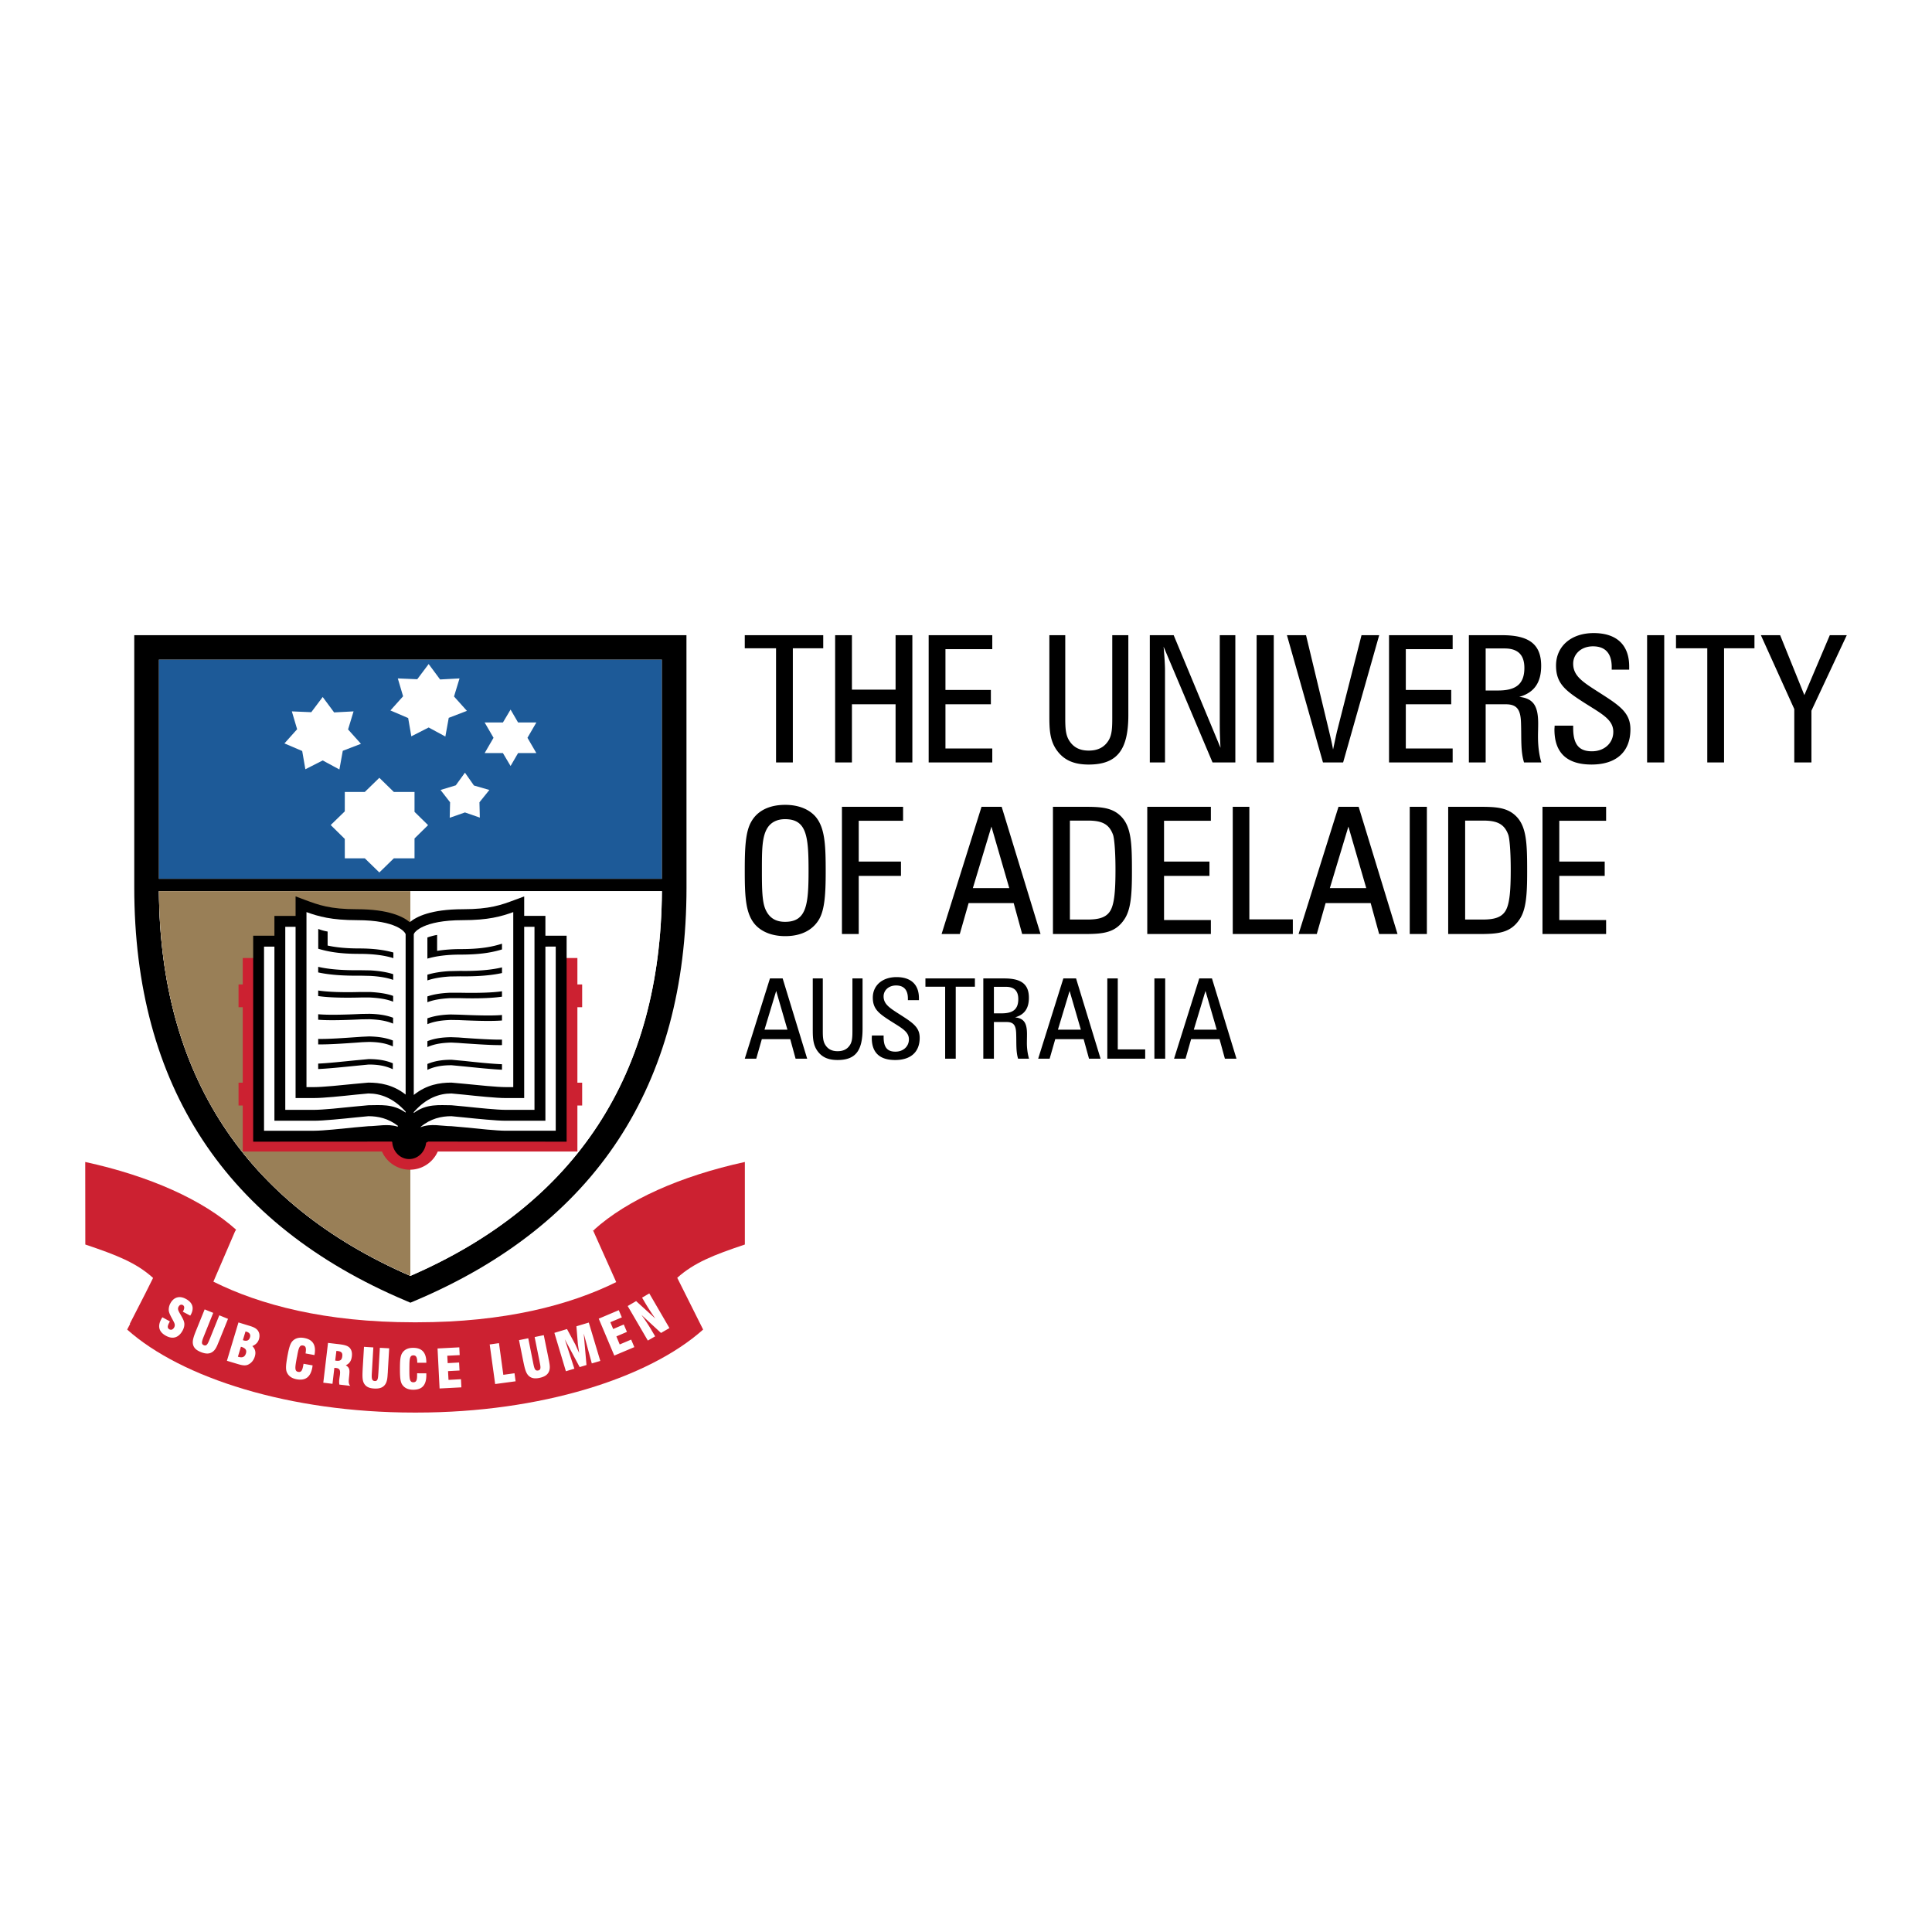 <?xml version="1.0" encoding="UTF-8"?> <svg xmlns="http://www.w3.org/2000/svg" width="2500" height="2500" viewBox="0 0 192.756 192.756"><g fill-rule="evenodd" clip-rule="evenodd"><path fill="#fff" d="M0 0h192.756v192.756H0V0z"></path><path d="M66.037 65.812l.005 21.87H15.85v-21.87h50.187z" fill="#1d5a98"></path><path fill="#fff" d="M48.353 72.082l1.822.001.764-1.288.75 1.288 1.823-.001-.887 1.527.887 1.527-1.823-.001-.75 1.288-.764-1.288-1.822.001.887-1.527-.887-1.527zM32.196 69.541l1.139 1.536 1.94-.102-.548 1.802 1.286 1.434-1.813.696-.338 1.864-1.666-.901-1.729.88-.316-1.822-1.772-.758 1.266-1.413-.527-1.782 1.939.082 1.139-1.516zM42.768 66.253l1.139 1.537 1.94-.103-.549 1.803 1.287 1.433-1.814.697-.337 1.863-1.666-.901-1.729.881-.316-1.823-1.771-.758 1.265-1.413-.527-1.782 1.939.082 1.139-1.516zM46.388 77.09l.898 1.281 1.538.444-.989 1.228.037 1.53-1.484-.516-1.52.533.037-1.547-.952-1.228 1.52-.462.915-1.263zM42.709 82.324l-1.352-1.328v-1.982h-2.063l-1.447-1.412-1.451 1.412h-1.994l-.003 1.936-1.405 1.364 1.405 1.384.003 1.936h1.994l1.451 1.412 1.447-1.412h2.063v-1.981l1.352-1.329z"></path><path d="M68.488 63.371H13.395v25.158c0 19.764 9.112 33.639 27.078 41.238l.473.203.479-.203c17.961-7.604 27.068-21.477 27.068-41.238l-.005-25.158zm-2.451 2.441l.005 21.87H15.85v-21.87h50.187zm-25.091 61.483c-16.525-7.176-24.973-20.088-25.09-38.388h50.183c-.116 18.3-8.56 31.206-25.093 38.388z"></path><path d="M40.946 127.295c-16.525-7.176-24.973-20.088-25.09-38.388h50.183c-.116 18.3-8.56 31.206-25.093 38.388z" fill="#fff"></path><path d="M15.856 88.907c.117 18.3 8.563 31.205 25.085 38.382V88.907H15.856z" fill="#997f57"></path><path d="M74.314 115.93c-6.437 1.406-11.732 3.785-15.034 6.754l.042.078-.167-.039 2.326 5.193c-4.632 2.293-11.138 4.01-19.902 4.01h-.296c-8.816 0-15.35-1.736-19.993-4.055l2.15-4.992.112-.195c-3.311-2.969-8.595-5.348-15.048-6.754l.008 8.236c3.079 1.037 5.07 1.801 6.76 3.334l-.769 1.541-1.557 3.041.041-.004-.3.572c5.409 4.836 16.24 8.281 28.596 8.281h.296c12.35 0 23.167-3.445 28.572-8.281l-2.583-5.164c1.69-1.52 3.68-2.293 6.746-3.32v-8.236z" fill="#cc2131"></path><path d="M16.948 131.834c-.019.041-.04.072-.054.105-.196.363-.219.566.011.693.174.092.351.018.467-.186.156-.291.004-.479-.16-.803-.196-.361-.342-.633-.373-.877a1.329 1.329 0 0 1 .164-.738c.335-.617.918-.779 1.535-.439.684.363.854.918.507 1.564-.018.037-.049.072-.063.109l-.746-.396a.106.106 0 0 1 .031-.041c.162-.311.148-.52-.034-.621-.145-.08-.312-.025-.417.164-.139.26.016.467.22.83.178.318.334.576.357.857.014.211-.039.447-.173.693-.385.709-.971.896-1.649.531-.713-.381-.871-.947-.485-1.66.033-.066.075-.131.119-.191l.743.406zM21.274 130.986l-.934 2.324c-.202.508-.298.783-.004.9.287.115.394-.137.589-.609a.202.202 0 0 1 .02-.049l.934-2.324.87.354-.84 2.082c-.043.102-.078.191-.119.285-.149.375-.283.686-.526.881-.319.266-.709.275-1.225.066-.488-.195-.743-.449-.798-.854-.046-.357.12-.797.369-1.408l.808-1.996.856.348zM23.737 135.357l.297-.988c.02.004.042.006.065.014.395.127.537.318.437.646-.105.346-.344.461-.724.35a.285.285 0 0 1-.075-.022zm-1.097.409l1.06.318c.468.141.808.213 1.124.029.273-.148.494-.42.598-.771.131-.42.041-.77-.249-1.041.36-.158.558-.365.664-.693.107-.369.048-.691-.174-.934-.21-.223-.506-.318-.912-.439l-.959-.295-1.152 3.826zm1.591-2.063l.263-.863c.031.006.061.018.093.021.315.092.436.299.354.564-.097.312-.305.402-.653.303-.018-.009-.03-.021-.057-.025zM31.19 136.225c-.008.074-.024.133-.029.203-.177.953-.67 1.338-1.549 1.186-.513-.094-.833-.326-.999-.715-.137-.334-.069-.844.063-1.59.14-.742.254-1.24.504-1.504.283-.301.682-.404 1.178-.312.857.158 1.202.715 1.022 1.664l-.002.039-.894-.164c.086-.51.037-.744-.247-.789-.375-.074-.457.297-.611 1.17-.015.02-.016.051-.017.064-.167.922-.245 1.33.143 1.395.304.057.411-.141.501-.629a2.63 2.63 0 0 1 .034-.178l.903.16zM33.443 135.746l.119-.971c.042.012.081.006.114.014.382.041.516.184.472.529-.042.367-.207.488-.586.443-.034-.005-.076-.013-.119-.015zm-1.188 2.205l.917.113.187-1.594.188.016c.353.047.422.236.368.689-.015.107-.039.234-.059.406a1.83 1.83 0 0 0 .003.559l1.091.127c-.228-.229-.151-.57-.104-1.082.039-.463.065-.727-.351-.971.368-.158.555-.441.61-.896.042-.365-.029-.654-.237-.865-.22-.215-.565-.283-1.093-.348l-1.049-.123-.471 3.969zM37.248 134.432l-.146 2.496c-.033.553-.038.834.29.859.302.02.322-.256.355-.766.004-.016.004-.039.005-.057l.146-2.492.931.049-.132 2.248a2.672 2.672 0 0 1-.019.301c-.021.408-.055.742-.217 1.006-.216.357-.585.492-1.145.457-.523-.031-.837-.195-1.023-.557-.16-.332-.138-.799-.105-1.453l.128-2.15.932.059zM42.532 137.014c.003.072.003.139.003.203-.003.967-.416 1.438-1.305 1.438-.518-.002-.882-.174-1.11-.525-.195-.299-.218-.816-.218-1.568 0-.756.029-1.27.229-1.574.225-.348.592-.52 1.099-.514.873 0 1.308.488 1.305 1.453v.037l-.905-.002c-.005-.514-.094-.738-.386-.738-.384 0-.391.381-.401 1.26v.08c-.001.928-.003 1.344.391 1.346.312 0 .38-.221.381-.715v-.182l.917.001zM43.654 134.537l2.171-.113.037.775-1.237.063.04.738 1.139-.064.043.8-1.146.061.046.875 1.244-.068.04.812-2.174.113-.203-3.992zM49.402 138.086l-.545-3.949.927-.131.433 3.16 1.115-.156.11.802-2.04.274zM52.703 133.52l.491 2.455c.113.543.174.822.499.758.301-.061.252-.336.149-.832 0-.021-.005-.039-.008-.055l-.493-2.449.912-.189.45 2.207c.016.1.037.199.058.295.077.402.136.723.045 1.027-.124.402-.439.621-.992.738-.507.102-.862.025-1.128-.275-.242-.279-.344-.734-.479-1.383l-.425-2.111.921-.186zM55.311 132.979l1.26-.379.826 1.535c.026.051.152.342.388.854-.083-.566-.133-.885-.135-.949l-.142-1.717 1.236-.371 1.147 3.828-.847.248-.805-2.982.274 3.143-.68.205-1.485-2.777.957 2.936-.846.256-1.148-3.83zM59.735 131.564l2-.847.306.719-1.149.482.285.676 1.057-.449.315.738-1.053.451.332.803 1.142-.485.318.75-2 .844-1.553-3.682zM62.625 130.303l.841-.492 1.91 1.736a26.504 26.504 0 0 1-.998-1.539l-.317-.541.718-.424 2.011 3.457-.842.488-1.955-1.805a17.27 17.27 0 0 1 1.028 1.561l.344.584-.731.42-2.009-3.445z" fill="#fff"></path><path d="M58.082 100.49v-2.271h-.475v-2.636H24.218v2.636h-.42v2.271h.42v7.533h-.42v2.275h.42v4.588h13.89a3.043 3.043 0 0 0 5.569 0h13.93v-4.588h.475v-2.275h-.475v-7.533h.475z" fill="#cc2131"></path><path d="M55.993 93.357h-1.578v-1.978h-2.116v-1.943l-.967.359c-1.324.492-2.464.919-5.152.919-3.19 0-4.639.745-5.299 1.292-.645-.547-2.088-1.292-5.271-1.292-2.687 0-3.829-.429-5.151-.919l-.968-.362v1.947h-2.112v1.978H25.26v20.547l13.811-.008c.011.008.029.02.061.035.05.947.775 1.709 1.691 1.709.881 0 1.598-.717 1.691-1.633.068-.037.137-.072.213-.111l13.805.008V93.357h-.539z"></path><path d="M40.47 110.908l-.011-.012c-1.208-1.344-2.494-1.801-3.706-1.801l-1.264.119c-1.36.146-3.232.338-4.131.338H29.49V92.466h-1.028v18.263h2.896c.844 0 2.754-.197 4.024-.33l1.372-.129c1.152 0 2.449-.176 3.716.734v-.096zM52.298 92.466v17.087h-1.86c-.905 0-2.77-.191-4.141-.338l-1.26-.119c-1.213 0-2.505.457-3.7 1.801l-.054.059v.088c1.265-.953 2.593-.773 3.754-.773l1.372.129c1.269.133 3.185.33 4.029.33h2.888V92.467l-1.028-.001z" fill="#fff"></path><path d="M36.754 108.012l-1.372.125c-1.27.129-3.18.324-4.024.324h-.781V91c1.204.436 2.504.805 5.033.805 4.032 0 4.773 1.24 4.781 1.258l.079.127v16.015c-1.267-.992-2.566-1.193-3.716-1.193zM51.208 108.461h-.771c-.844 0-2.76-.195-4.029-.324l-1.372-.125c-1.158 0-2.486.207-3.754 1.232V93.202l.076-.136c.009-.012.78-1.261 4.821-1.261 2.526 0 3.828-.369 5.029-.805v17.461z" fill="#fff"></path><path d="M35.917 96.799c-1.726.021-3.124-.094-4.172-.338v.557c1.073.236 2.471.348 4.177.324l1.012.023c.954.053 1.707.189 2.296.398v-.568c-.608-.199-1.35-.322-2.266-.379l-1.047-.017zM35.97 98.971c-1.826.055-3.304-.006-4.225-.148v.553c1.209.18 2.935.18 4.245.145 0-.002.908 0 .908 0 1.006.051 1.73.18 2.326.418v-.578c-.611-.219-1.343-.334-2.306-.389h-.948v-.001zM36.033 101.162c-1.462.068-3.226.125-4.288.029v.547c1.106.094 2.853.031 4.307-.037l.8-.012c.74.031 1.588.105 2.367.439v-.586c-.792-.301-1.613-.373-2.35-.393l-.836.013zM36.082 103.439l-.472.033c-1.23.084-2.877.207-3.864.18v.547c1.027.021 2.671-.096 3.898-.182l.482-.037.69-.027c.776.012 1.604.09 2.381.451l.004-.592c-.805-.318-1.639-.389-2.38-.408l-.739.035zM36.777 105.666l-1.344.125c-1.113.111-2.731.287-3.688.324v.543c.978-.041 2.612-.209 3.74-.322l1.292-.127c.726 0 1.578.066 2.412.469l.004-.594c-.872-.363-1.733-.418-2.416-.418zM35.852 94.627c-1.419 0-2.402-.122-3.166-.289V92.94a4.606 4.606 0 0 1-.935-.26v1.975c.917.277 2.081.513 4.1.513 1.366 0 2.503.142 3.396.427v-.563c-.915-.262-2.045-.405-3.395-.405zM45.967 95.241c2.033 0 3.199-.238 4.116-.515v-.573c-.898.287-2.041.538-4.116.538-.878 0-1.657.067-2.356.175v-1.588c-.2.032-.366.072-.534.119a4.677 4.677 0 0 0-.436.137v2.108c.882-.262 1.992-.401 3.326-.401zM45.912 96.867l-1.052.023c-.882.045-1.613.174-2.218.355v.572c.592-.205 1.322-.334 2.25-.393l1.013-.016c1.701.025 3.104-.088 4.179-.328v-.564c-1.05.255-2.449.379-4.172.351zM45.856 99.045h-.952c-.934.039-1.658.162-2.263.369v.578c.596-.229 1.309-.357 2.295-.408h.907c1.303.041 3.034.035 4.24-.146v-.539c-.923.14-2.403.185-4.227.146zM45.8 101.234l-.85-.02c-.717.023-1.533.105-2.309.385v.584c.762-.32 1.602-.396 2.337-.422l.795.012c1.453.066 3.197.131 4.31.041v-.547c-1.068.094-2.822.028-4.283-.033zM46.222 103.545l-.479-.037-.744-.027c-.727.012-1.552.076-2.358.398v.588c.793-.355 1.64-.428 2.376-.449l.684.033.479.037c1.242.08 2.883.203 3.903.182v-.545c-.989.017-2.62-.09-3.861-.18zM46.393 105.857l-1.34-.125c-.688 0-1.543.057-2.412.42v.588c.836-.398 1.692-.461 2.412-.461l1.277.121c1.134.115 2.767.287 3.753.326v-.549c-.96-.031-2.581-.198-3.69-.32z"></path><path d="M36.754 111.363l-1.264.123c-1.36.141-3.232.33-4.131.33h-3.98V94.443h-1.036v18.371h5.016c.844 0 2.754-.201 4.024-.332l1.372-.121c.899 0 1.916-.27 2.919.047l.031-.08c-.978-.754-1.992-.965-2.951-.965zM54.415 94.443v17.373h-3.977c-.905 0-2.77-.189-4.141-.33l-1.26-.123c-1.006 0-2.064.229-3.073 1.07l.005.025c1.049-.4 2.114-.098 3.067-.098l1.372.121c1.269.131 3.185.332 4.029.332h5.009V94.442l-1.031.001z" fill="#fff"></path><path d="M79.375 105.623h1.156l-2.445-8.004h-1.268l-2.512 8.004h1.145l.556-1.945h2.835l.533 1.945zm-3.102-2.891l1.167-3.867 1.123 3.867h-2.29zM82.091 97.619H81.09v5.07c0 .844.022 1.545.467 2.166.456.635 1.089.902 2.012.902 1.834 0 2.489-.979 2.489-3.125v-5.014h-1.011V102.8c0 .6-.011 1.066-.222 1.422-.267.445-.678.656-1.256.656s-.979-.211-1.245-.656c-.223-.367-.233-.834-.233-1.434V97.619zM86.989 103.311c0 .09-.011.168-.011.246 0 1.467.789 2.201 2.334 2.201 1.567 0 2.446-.812 2.446-2.213 0-.934-.534-1.391-1.556-2.057-1.278-.834-2.045-1.201-2.045-2.078 0-.602.5-1.09 1.245-1.09.778 0 1.179.445 1.179 1.301v.166h1.101v-.199c0-1.355-.79-2.102-2.234-2.102-1.435 0-2.368.846-2.368 2.045 0 1.146.611 1.59 1.79 2.346 1.123.711 1.812 1.057 1.812 1.824 0 .699-.556 1.223-1.345 1.223-.834 0-1.178-.457-1.178-1.469v-.145h-1.17v.001zM94.298 105.623h1.056v-7.18h1.912v-.824H92.33v.824h1.968v7.18zM100.207 97.619h-2.102v8.004h1.057v-3.656h1.268c.711 0 .934.344.955 1.178.033.934-.033 1.756.189 2.479h1.09a5.792 5.792 0 0 1-.211-1.633c0-.234.01-.502.01-.812 0-1.078-.277-1.578-1.189-1.678.945-.268 1.379-.9 1.379-1.957-.001-1.356-.768-1.925-2.446-1.925zm-1.045 3.481v-2.646h1.189c.834 0 1.244.4 1.244 1.223 0 1.023-.533 1.424-1.656 1.424h-.777v-.001zM108.65 105.623h1.154l-2.445-8.004h-1.268l-2.512 8.004h1.145l.557-1.945h2.834l.535 1.945zm-3.101-2.891l1.166-3.867 1.123 3.867h-2.289zM110.477 105.623h3.779v-.922h-2.735v-7.082h-1.044v8.004zM115.174 105.623h1.078v-8.004h-1.078v8.004zM122.207 105.623h1.156l-2.445-8.004h-1.268l-2.514 8.004h1.146l.555-1.945h2.836l.534 1.945zm-3.102-2.891l1.166-3.867 1.123 3.867h-2.289zM80.67 86.841c0 3.42-.194 5.13-2.345 5.13-.952 0-1.587-.406-1.957-1.252-.335-.775-.353-2.062-.353-3.878 0-2.027 0-3.403.582-4.284.353-.529.952-.829 1.728-.829 2.152.001 2.345 1.693 2.345 5.113zm1.71.141c0-2.68-.07-4.425-1.04-5.536-.652-.723-1.692-1.146-2.997-1.146-1.587 0-2.768.582-3.385 1.675-.582 1.005-.653 2.592-.653 4.866 0 2.592.071 4.319 1.041 5.412.652.723 1.692 1.146 2.997 1.146 1.587 0 2.75-.6 3.385-1.693.547-.951.652-2.502.652-4.724zM84.001 93.188h1.675v-5.8h4.214v-1.429h-4.214v-4.072h4.425v-1.392h-6.1v12.693zM101.982 93.188h1.834l-3.879-12.693h-2.01l-3.985 12.693h1.816l.881-3.085h4.497l.846 3.085zm-4.92-4.584l1.852-6.136 1.781 6.136h-3.633zM106.744 91.742V81.87h1.781c1.357 0 2.115.3 2.521 1.41.105.265.246 1.446.246 3.473 0 2.081-.105 3.42-.512 4.108-.387.652-1.092.881-2.256.881h-1.78zm-1.691 1.446h3.049c1.904 0 3.156-.088 4.072-1.463.67-.987.76-2.539.76-4.743 0-2.785-.035-4.548-1.164-5.606-.898-.846-2.045-.881-3.668-.881h-3.049v12.693zM114.463 93.188h6.346v-1.393h-4.672v-4.407h4.531v-1.429h-4.531v-4.072h4.672v-1.392h-6.346v12.693zM122.992 93.188h5.994v-1.463h-4.338v-11.23h-1.656v12.693zM137.598 93.188h1.834l-3.879-12.693h-2.01l-3.984 12.693h1.816l.881-3.085h4.496l.846 3.085zm-4.918-4.584l1.85-6.136 1.781 6.136h-3.631zM140.65 93.188h1.709V80.495h-1.709v12.693zM146.178 91.742V81.87h1.781c1.357 0 2.115.3 2.521 1.41.105.265.246 1.446.246 3.473 0 2.081-.105 3.42-.512 4.108-.389.652-1.094.881-2.256.881h-1.78zm-1.692 1.446h3.049c1.904 0 3.156-.088 4.072-1.463.67-.987.758-2.539.758-4.743 0-2.785-.035-4.548-1.162-5.606-.9-.846-2.047-.881-3.668-.881h-3.049v12.693zM153.895 93.188h6.347v-1.393h-4.672v-4.407h4.532v-1.429h-4.532v-4.072h4.672v-1.392h-6.347v12.693zM77.426 76.068h1.676v-11.39h3.032v-1.304h-7.828v1.304h3.12v11.39zM83.322 76.068h1.675v-5.801h4.355v5.801h1.674V63.374h-1.674v5.43h-4.355v-5.43h-1.675v12.694zM92.653 76.068H99v-1.394h-4.672v-4.407h4.531v-1.428h-4.531v-4.072H99v-1.393h-6.347v12.694zM106.283 63.374h-1.588v8.039c0 1.34.035 2.451.74 3.438.723 1.005 1.729 1.428 3.191 1.428 2.908 0 3.949-1.551 3.949-4.954v-7.951h-1.604v8.216c0 .952-.018 1.692-.354 2.257-.424.705-1.076 1.04-1.992 1.04s-1.551-.335-1.975-1.04c-.352-.582-.369-1.322-.369-2.274v-8.199h.002zM121.77 74.604l-4.672-11.23h-2.381v12.694h1.516v-9.15c0-.582-.053-1.393-.141-2.397l4.883 11.548h2.275V63.374h-1.553v8.903c0 .635.02 1.41.073 2.327zM125.373 76.068h1.711V63.374h-1.711v12.694zM131.994 76.068h2.01l3.598-12.694h-1.764l-2.416 9.485c-.105.405-.229 1.04-.422 1.922-.105-.617-.266-1.27-.424-1.939l-2.273-9.468h-1.904l3.595 12.694zM138.584 76.068h6.348v-1.394h-4.674v-4.407h4.531v-1.428h-4.531v-4.072h4.674v-1.393h-6.348v12.694zM149.881 63.374h-3.332v12.694h1.676v-5.801h2.01c1.129 0 1.48.547 1.516 1.869.053 1.48-.053 2.785.301 3.932h1.727c-.229-.794-.334-1.64-.334-2.592 0-.37.018-.793.018-1.287 0-1.71-.441-2.504-1.887-2.662 1.498-.423 2.186-1.428 2.186-3.103-.002-2.151-1.217-3.05-3.881-3.05zm-1.656 5.518v-4.196h1.887c1.322 0 1.975.635 1.975 1.939 0 1.622-.846 2.257-2.627 2.257h-1.235zM155.105 72.4c0 .141-.018.264-.018.388 0 2.327 1.252 3.49 3.703 3.49 2.484 0 3.877-1.287 3.877-3.508 0-1.481-.846-2.204-2.467-3.261-2.027-1.322-3.244-1.904-3.244-3.297 0-.952.793-1.728 1.975-1.728 1.234 0 1.869.706 1.869 2.063v.264h1.744v-.317c0-2.151-1.252-3.332-3.543-3.332-2.275 0-3.756 1.34-3.756 3.244 0 1.816.971 2.521 2.838 3.72 1.781 1.128 2.875 1.675 2.875 2.891 0 1.111-.883 1.939-2.133 1.939-1.322 0-1.869-.723-1.869-2.327V72.4h-1.851zM164.332 76.068h1.709V63.374h-1.709v12.694zM170.336 76.068h1.674v-11.39h3.033v-1.304h-7.828v1.304h3.121v11.39zM179.016 76.068h1.711v-5.166l3.525-7.528h-1.693l-2.538 5.976-2.416-5.976h-1.921l3.332 7.369v5.325z"></path></g></svg> 
